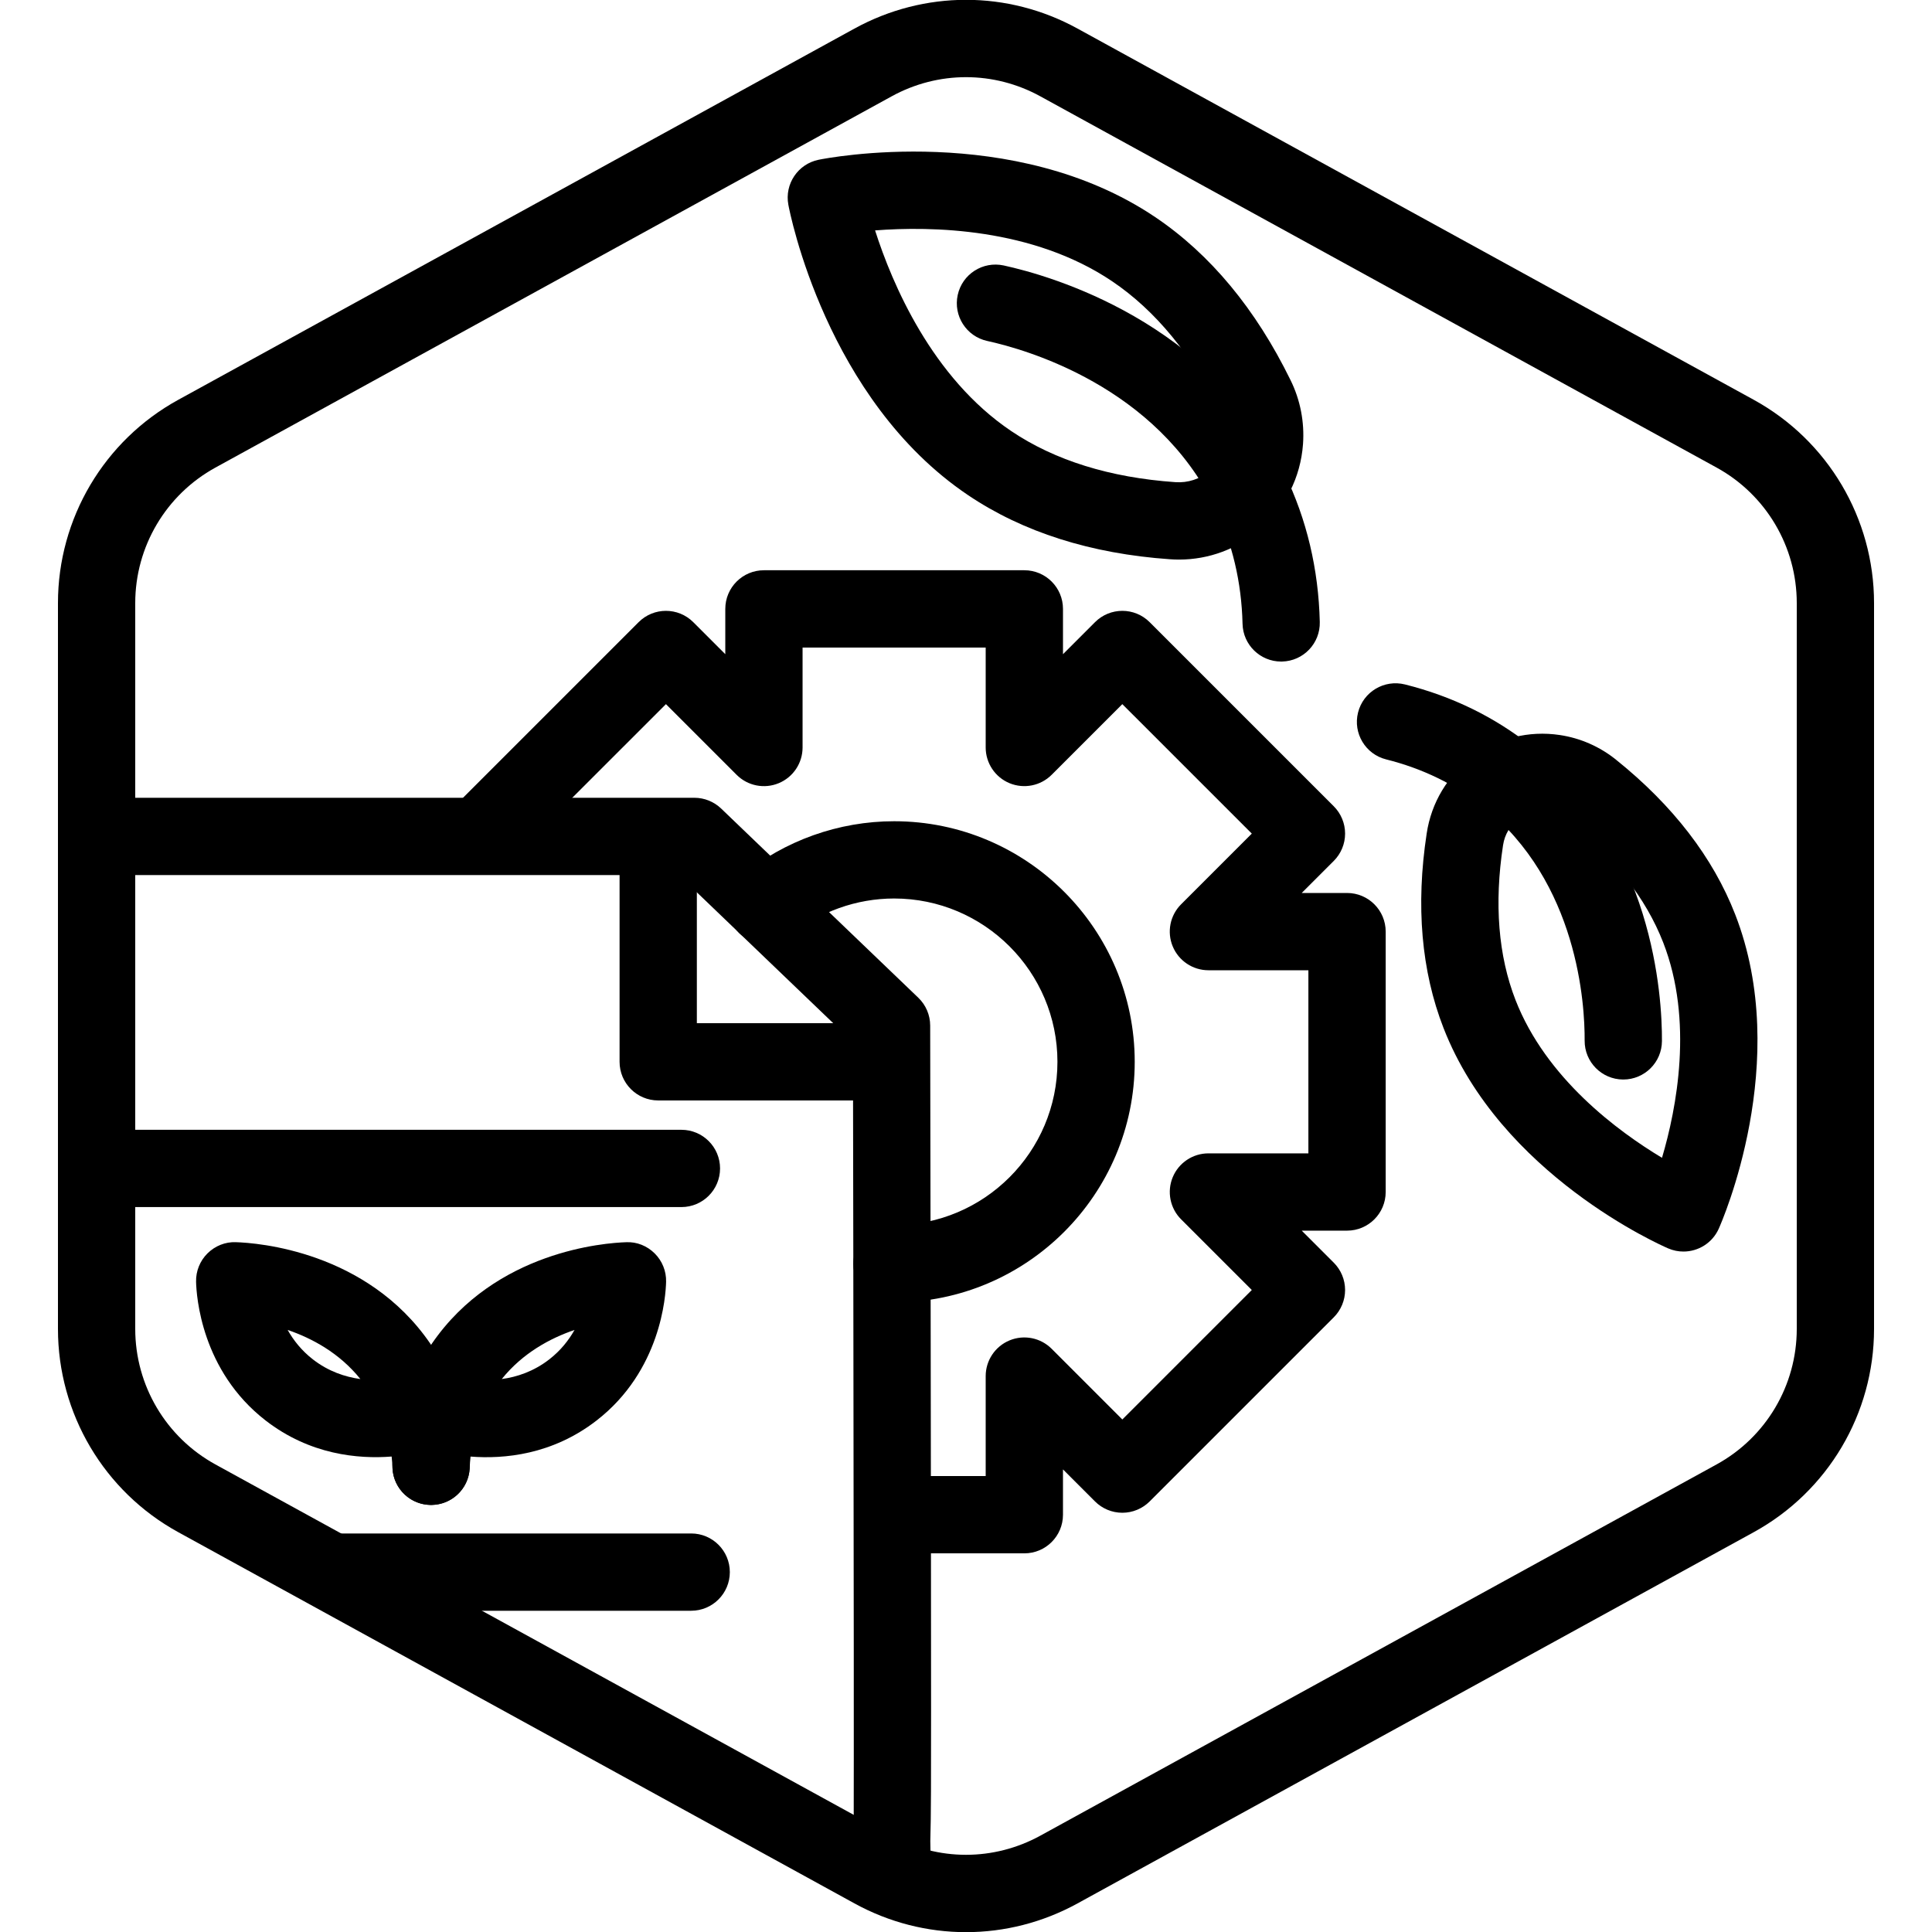 <?xml version="1.0" encoding="UTF-8"?>
<!-- Generator: Adobe Illustrator 27.7.0, SVG Export Plug-In . SVG Version: 6.00 Build 0)  -->
<svg xmlns="http://www.w3.org/2000/svg" xmlns:xlink="http://www.w3.org/1999/xlink" version="1.1" x="0px" y="0px" viewBox="0 0 100 100" xml:space="preserve">
<g id="Warning_x5F_Hexagon" display="none">
	<path display="inline" d="M60.457,91.874l14.907-24.93c0.009-0.016,0.019-0.031,0.029-0.047c1.101-1.785,3.01-2.85,5.107-2.85   s4.006,1.065,5.107,2.85c0.01,0.016,0.019,0.031,0.029,0.047l6.744,11.278c2.881-2.251,4.62-5.713,4.62-9.44V31.217   c0-4.38-2.386-8.41-6.225-10.518L55.774,1.488c-3.615-1.984-7.933-1.984-11.549,0l-35,19.212C5.385,22.807,3,26.838,3,31.217   v37.566c0,4.38,2.385,8.41,6.225,10.517l35,19.211C46.033,99.504,48.017,100,50,100s3.967-0.496,5.775-1.489l3.966-2.177   C59.397,94.831,59.634,93.227,60.457,91.874z"></path>
	<path display="inline" d="M97.119,93.9L82.202,68.95c-0.781-1.267-2.623-1.267-3.405,0L63.881,93.9   c-0.822,1.333,0.137,3.05,1.702,3.05h29.834C96.982,96.95,97.941,95.233,97.119,93.9z M79,78c0-0.828,0.672-1.5,1.5-1.5   S82,77.172,82,78v7c0,0.828-0.672,1.5-1.5,1.5S79,85.828,79,85V78z M80.5,93c-1.105,0-2-0.895-2-2c0-1.105,0.895-2,2-2s2,0.895,2,2   C82.5,92.105,81.605,93,80.5,93z"></path>
</g>
<g id="TopLeft_x5F_Gap_x5F_Hexagon" display="none">
	<path display="inline" fill="none" stroke="#000000" stroke-width="4" stroke-linecap="round" stroke-linejoin="round" d="   M5,32.046v36.74c0,3.65,1.988,7.01,5.188,8.766l35,19.214c2.997,1.645,6.627,1.645,9.625,0l35-19.214   C93.012,75.795,95,72.436,95,68.786V31.214c0-3.65-1.988-7.01-5.188-8.766l-35-19.214c-2.997-1.645-6.627-1.645-9.625,0   L22.009,15.958"></path>
</g>
<g id="TopRight_x5F_Gap_x5F_Hexagon" display="none">
	<path display="inline" fill="none" stroke="#000000" stroke-width="4" stroke-linecap="round" stroke-linejoin="round" d="   M95,32.046v36.74c0,3.65-1.988,7.01-5.188,8.766l-35,19.214c-2.997,1.645-6.627,1.645-9.625,0l-35-19.214   C6.988,75.795,5,72.436,5,68.786V31.214c0-3.65,1.988-7.01,5.188-8.766l35-19.214c2.997-1.645,6.627-1.645,9.625,0l23.178,12.724"></path>
</g>
<g id="BottomRight_x5F_Gap_x5F_Hexagon" display="none">
	<path display="inline" fill="none" stroke="#000000" stroke-width="4" stroke-linecap="round" stroke-linejoin="round" d="   M95,67.954v-36.74c0-3.65-1.988-7.01-5.188-8.766l-35-19.214c-2.997-1.645-6.627-1.645-9.625,0l-35,19.214   C6.988,24.205,5,27.564,5,31.214v37.572c0,3.65,1.988,7.01,5.188,8.766l35,19.214c2.997,1.645,6.627,1.645,9.625,0l23.178-12.724"></path>
</g>
<g id="BottomLeft_x5F_Gap_x5F_Hexagon" display="none">
	<path display="inline" fill="none" stroke="#000000" stroke-width="4" stroke-linecap="round" stroke-linejoin="round" d="   M5,67.954v-36.74c0-3.65,1.988-7.01,5.188-8.766l35-19.214c2.997-1.645,6.627-1.645,9.625,0l35,19.214   C93.012,24.205,95,27.564,95,31.214v37.572c0,3.65-1.988,7.01-5.188,8.766l-35,19.214c-2.997,1.645-6.627,1.645-9.625,0   L22.009,84.042"></path>
</g>
<g id="Cycle_x5F_Hexagon" display="none">
	<path display="inline" fill="none" stroke="#000000" stroke-width="4" stroke-linecap="round" stroke-linejoin="round" d="   M29.983,11.579L10.759,22.133C7.213,24.08,5,27.865,5,31.985v36.031c0,4.119,2.213,7.905,5.759,9.852L45.18,96.764   c3.001,1.648,6.639,1.648,9.64,0l6.156-3.388"></path>
	
		<polyline display="inline" fill="none" stroke="#000000" stroke-width="4" stroke-linecap="round" stroke-linejoin="round" points="   18.4,7.856 29.983,11.579 26.324,23.386  "></polyline>
	<g display="inline">
		<path fill="none" stroke="#000000" stroke-width="4" stroke-linecap="round" stroke-linejoin="round" d="M69.939,88.464    L89.162,77.91c3.546-1.947,5.759-5.732,5.759-9.852V32.028c0-4.119-2.213-7.905-5.759-9.852L54.741,3.279    c-3.001-1.648-6.639-1.648-9.64,0l-6.156,3.388"></path>
		<polyline fill="none" stroke="#000000" stroke-width="4" stroke-linecap="round" stroke-linejoin="round" points="81.521,92.187     69.939,88.464 73.597,76.657   "></polyline>
	</g>
	
		<polyline display="inline" fill="none" stroke="#000000" stroke-width="4" stroke-linecap="round" stroke-linejoin="round" points="   81.521,92.187 69.939,88.464 73.597,76.657  "></polyline>
</g>
<g id="Default_x5F_Hexagon" display="none">
	<g id="Default" display="inline">
		<path fill="none" stroke="#000000" stroke-width="4" stroke-linecap="round" stroke-linejoin="round" d="M95,68.786V31.214    c0-3.65-1.988-7.01-5.188-8.766l-35-19.214c-2.997-1.645-6.627-1.645-9.625,0l-35,19.214C6.988,24.205,5,27.564,5,31.214v37.572    c0,3.65,1.988,7.01,5.188,8.766l35,19.214c2.997,1.645,6.627,1.645,9.625,0l35-19.214C93.012,75.795,95,72.436,95,68.786z"></path>
	</g>
</g>
<g id="Layer_20">
</g>
<g id="_x2D_---SELECT_x5F_HEXAGON_x5F_STYLE----">
</g>
<g id="_x2D_-----------GRID------------" display="none">
</g>
<g id="Your_Icon">
</g>
<g id="_x2D_-------INNER_x5F_ELEMENT--------">
</g>
<g id="Modifier_x5F_Check_1_" display="none">
	<circle display="inline" cx="83" cy="83" r="17"></circle>
	
		<polyline display="inline" fill="none" stroke="#FFFFFF" stroke-width="4" stroke-linecap="round" stroke-linejoin="round" points="   76,84 82,89 90,77  "></polyline>
</g>
<g id="Modifier_x5F_Add" display="none">
	<circle display="inline" cx="83" cy="83" r="17"></circle>
	<g display="inline">
		
			<line fill="none" stroke="#FFFFFF" stroke-width="4" stroke-linecap="round" stroke-linejoin="round" x1="83" y1="75" x2="83" y2="91"></line>
		
			<line fill="none" stroke="#FFFFFF" stroke-width="4" stroke-linecap="round" stroke-linejoin="round" x1="91" y1="83" x2="75" y2="83"></line>
	</g>
</g>
<g id="Modifier_x5F_Remove" display="none">
	<circle display="inline" cx="83" cy="83" r="17"></circle>
	
		<line display="inline" fill="none" stroke="#FFFFFF" stroke-width="4" stroke-linecap="round" stroke-linejoin="round" x1="91" y1="83" x2="75" y2="83"></line>
</g>
<g id="Modifier_x5F_Exclude" display="none">
	<circle display="inline" cx="83" cy="83" r="17"></circle>
	
		<line display="inline" fill="none" stroke="#FFFFFF" stroke-width="4" stroke-linecap="round" stroke-linejoin="round" x1="89" y1="77" x2="77" y2="89"></line>
	
		<line display="inline" fill="none" stroke="#FFFFFF" stroke-width="4" stroke-linecap="round" stroke-linejoin="round" x1="89" y1="89" x2="77" y2="77"></line>
</g>
<g id="Modifier_x5F_Time" display="none">
	<circle display="inline" cx="83" cy="83" r="17"></circle>
	<g display="inline">
		<polyline fill="none" stroke="#FFFFFF" stroke-width="4" stroke-linecap="round" stroke-linejoin="round" points="83,75 83,85     90,88   "></polyline>
	</g>
</g>
<g id="_x2D_----------MODIFIER----------">
</g>
<g id="Layer_19">
	<g>
		<g>
			<g>
				<g>
					<path d="M50,100.008c-1.983,0-3.967-0.496-5.775-1.489l-35-19.214C5.385,77.197,3,73.167,3,68.786V31.214       c0-4.38,2.385-8.411,6.225-10.519l35-19.215c3.617-1.984,7.933-1.986,11.55,0l35,19.214C94.614,22.803,97,26.833,97,31.214       v37.572c0,4.381-2.386,8.411-6.226,10.519L55.775,98.519C53.967,99.512,51.983,100.008,50,100.008z M50,3.994       c-1.322,0-2.645,0.331-3.85,0.993l-35,19.215C8.59,25.607,7,28.294,7,31.214v37.572c0,2.921,1.59,5.607,4.15,7.013l35,19.214       c2.41,1.322,5.289,1.322,7.699,0l35-19.214C91.41,74.394,93,71.707,93,68.786V31.214c0-2.92-1.59-5.607-4.15-7.013l-35-19.214       C52.645,4.325,51.322,3.994,50,3.994z"></path>
				</g>
			</g>
			<g>
				<g>
					<path d="M53.02,80.401H46.28c-1.104,0-2-0.896-2-2s0.896-2,2-2h4.739v-5.174c0-0.809,0.487-1.538,1.234-1.848       c0.749-0.31,1.607-0.139,2.18,0.434l3.658,3.659l6.702-6.702l-3.659-3.658c-0.572-0.571-0.743-1.432-0.434-2.18       c0.31-0.747,1.039-1.234,1.848-1.234h5.174v-9.478h-5.174c-0.809,0-1.538-0.487-1.848-1.234       c-0.31-0.748-0.139-1.607,0.434-2.18l3.659-3.659l-6.702-6.701l-3.658,3.658c-0.572,0.572-1.431,0.742-2.18,0.434       c-0.747-0.31-1.234-1.039-1.234-1.848v-5.173h-9.478v5.173c0,0.809-0.487,1.538-1.235,1.848       c-0.746,0.31-1.608,0.139-2.179-0.434l-3.658-3.658l-8.116,8.115c-0.78,0.781-2.048,0.781-2.828,0       c-0.781-0.781-0.781-2.047,0-2.828l9.53-9.53c0.78-0.781,2.047-0.781,2.828,0l1.658,1.658v-2.345c0-1.104,0.896-2,2-2H53.02       c1.104,0,2,0.896,2,2v2.345l1.658-1.658c0.781-0.781,2.047-0.781,2.828,0l9.53,9.53c0.375,0.375,0.586,0.884,0.586,1.414       s-0.211,1.039-0.586,1.414l-1.659,1.659h2.346c1.104,0,2,0.896,2,2v13.478c0,1.104-0.896,2-2,2h-2.345l1.658,1.658       c0.375,0.375,0.586,0.884,0.586,1.414s-0.211,1.039-0.586,1.414l-9.53,9.53c-0.375,0.375-0.884,0.586-1.414,0.586l0,0       c-0.53,0-1.039-0.211-1.414-0.586l-1.658-1.658v2.345C55.02,79.506,54.124,80.401,53.02,80.401z"></path>
				</g>
				<g>
					<path fill="none" stroke="#000000" stroke-width="4" stroke-linecap="round" stroke-linejoin="round" d="M35.828,54.959"></path>
				</g>
				<g>
					<path d="M46.28,67.412c-1.104,0-2-0.896-2-2s0.896-2,2-2c4.661,0,8.453-3.792,8.453-8.453s-3.792-8.453-8.453-8.453       c-1.946,0-3.846,0.678-5.348,1.908c-0.854,0.698-2.114,0.574-2.814-0.281c-0.7-0.854-0.574-2.114,0.28-2.814       c2.215-1.814,5.015-2.812,7.882-2.812c6.866,0,12.453,5.586,12.453,12.453S53.146,67.412,46.28,67.412z"></path>
				</g>
			</g>
			<g>
				<g>
					<path fill="none" stroke="#000000" stroke-width="4" stroke-linecap="round" stroke-linejoin="round" d="M5.753,86.859"></path>
				</g>
				<g>
					<path d="M39.667,48.869c-0.498,0-0.997-0.185-1.384-0.558l-3.145-3.018H5.808c-1.104,0-2-0.896-2-2s0.896-2,2-2h30.133       c0.516,0,1.012,0.2,1.385,0.557l3.726,3.576c0.797,0.765,0.823,2.031,0.058,2.828C40.717,48.663,40.192,48.869,39.667,48.869z"></path>
				</g>
				<g>
					<path d="M46.168,67.412c-1.103,0-1.998-0.894-2-1.997L44.149,53.94l-5.867-5.628c-0.797-0.765-0.823-2.031-0.059-2.828       c0.764-0.796,2.03-0.824,2.828-0.059l6.48,6.217c0.392,0.376,0.614,0.896,0.615,1.439l0.021,12.327       c0.002,1.104-0.893,2.001-1.997,2.003C46.17,67.412,46.169,67.412,46.168,67.412z"></path>
				</g>
				<g>
					<path d="M46.172,98.242c-1.449,0-1.853-0.939-1.971-2.111l-0.025-0.002c0.001-0.04,0.003-0.117,0.004-0.24       c-0.026-0.367-0.029-0.751-0.033-1.133c-0.001-0.146,0.013-0.287,0.041-0.425c0.008-3.134,0.007-11.012-0.021-28.916       c-0.002-1.104,0.892-2.001,1.997-2.003c0.001,0,0.002,0,0.003,0c1.104,0,1.998,0.894,2,1.997       c0.016,10.263,0.024,17.964,0.025,23.104c0,3.462,0,5.521-0.04,6.784c0.005,0.449,0.009,0.722,0.014,0.817l-0.053,0.003       c-0.077,1.088-0.229,1.239-0.527,1.538C47.212,98.031,46.703,98.242,46.172,98.242z"></path>
				</g>
				<g>
					<g>
						<path d="M35.27,62.478H6.214c-1.104,0-2-0.896-2-2s0.896-2,2-2H35.27c1.104,0,2,0.896,2,2S36.374,62.478,35.27,62.478z"></path>
					</g>
					<g>
						<path d="M35.776,83.372h-18.04c-1.104,0-2-0.896-2-2s0.896-2,2-2h18.04c1.104,0,2,0.896,2,2S36.88,83.372,35.776,83.372z"></path>
					</g>
					<g>
						<g>
							<path d="M22.312,77.896c-1.067,0-1.953-0.843-1.997-1.919c-0.007-0.182-0.021-0.378-0.044-0.587         c-1.73,0.135-4.231-0.089-6.524-1.866c-3.325-2.578-3.58-6.436-3.598-7.182c-0.013-0.55,0.201-1.08,0.591-1.467         c0.391-0.387,0.926-0.604,1.472-0.579c1.102,0.034,6.764,0.45,10.056,5.244c1.572,2.288,1.979,4.675,2.044,6.274         c0.044,1.104-0.814,2.035-1.917,2.079C22.366,77.896,22.339,77.896,22.312,77.896z M14.889,68.838         c0.299,0.532,0.719,1.068,1.308,1.525c0.808,0.626,1.676,0.909,2.456,1.016C17.565,70.024,16.139,69.265,14.889,68.838z"></path>
						</g>
						<g>
							<path d="M22.314,77.896c-0.027,0-0.055-0.001-0.083-0.002c-1.104-0.044-1.962-0.976-1.917-2.079         c0.065-1.6,0.472-3.986,2.044-6.275c3.292-4.793,8.955-5.209,10.056-5.243c0.551-0.027,1.082,0.192,1.472,0.579         c0.39,0.387,0.604,0.917,0.591,1.467c-0.018,0.746-0.272,4.604-3.597,7.181c-2.294,1.778-4.793,2.003-6.524,1.868         c-0.023,0.208-0.037,0.404-0.044,0.586C24.268,77.054,23.382,77.896,22.314,77.896z M29.737,68.838         c-1.25,0.427-2.677,1.187-3.765,2.541c0.78-0.105,1.648-0.39,2.457-1.017C29.018,69.905,29.438,69.37,29.737,68.838z"></path>
						</g>
					</g>
				</g>
				<g>
					<path d="M45.28,56.959H34.069c-1.104,0-2-0.896-2-2v-9.772c0-1.104,0.896-2,2-2s2,0.896,2,2v7.772h9.211c1.104,0,2,0.896,2,2       S46.385,56.959,45.28,56.959z"></path>
				</g>
			</g>
			<g>
				<g>
					<path d="M66.312,34.242c-1.082,0-1.973-0.864-1.998-1.952c-0.052-2.158-0.531-4.185-1.423-6.026       c-3.038-6.271-9.794-8.18-11.793-8.616c-1.079-0.235-1.763-1.301-1.527-2.38c0.235-1.08,1.298-1.761,2.381-1.528       c2.443,0.533,10.715,2.887,14.539,10.78c1.144,2.358,1.756,4.94,1.821,7.674c0.027,1.104-0.847,2.021-1.951,2.047       C66.344,34.242,66.328,34.242,66.312,34.242z"></path>
				</g>
				<g id="Path_1001_00000062174332887150737160000014941643708367483821_">
					<path d="M61.028,28.964c-0.159,0-0.318-0.006-0.479-0.018c-4.085-0.286-7.6-1.402-10.444-3.319       c-7.337-4.941-9.224-14.62-9.3-15.03c-0.201-1.074,0.497-2.111,1.568-2.328c0.407-0.084,10.086-1.972,17.423,2.97       c2.845,1.917,5.2,4.754,7.002,8.436c0.506,1.023,0.729,2.174,0.645,3.321c-0.126,1.715-0.914,3.279-2.217,4.403       C64.046,28.417,62.57,28.963,61.028,28.964z M45.294,11.926c0.883,2.759,2.941,7.621,7.044,10.384       c2.257,1.52,5.113,2.41,8.492,2.646c0.002,0,0.005,0,0.008,0c0.645,0.047,1.28-0.16,1.774-0.586s0.792-1.019,0.841-1.669       c0.032-0.435-0.053-0.871-0.246-1.26c-1.492-3.051-3.392-5.364-5.646-6.884C53.438,11.78,48.176,11.703,45.294,11.926z"></path>
				</g>
			</g>
			<g>
				<g>
					<path d="M84.021,55.876c-0.004,0-0.009,0-0.013,0c-1.104-0.007-1.994-0.908-1.987-2.013c0.012-1.851-0.332-8.192-5.252-12.111       c-1.444-1.15-3.134-1.973-5.023-2.446c-1.071-0.268-1.722-1.354-1.454-2.426c0.269-1.072,1.354-1.721,2.427-1.454       c2.447,0.613,4.648,1.688,6.543,3.197c6.33,5.043,6.774,12.959,6.76,15.266C86.015,54.989,85.12,55.876,84.021,55.876z"></path>
				</g>
				<g id="Path_1001_00000031900296312948199140000015264736389351706532_">
					<path d="M87.136,64.78c-0.264,0.001-0.532-0.052-0.79-0.163c-0.353-0.151-8.669-3.805-11.629-11.406       c-1.149-2.949-1.442-6.337-0.872-10.068c0.239-1.6,1.086-3.011,2.386-3.974c1.3-0.963,2.9-1.364,4.499-1.125       c1.068,0.158,2.079,0.602,2.921,1.283c2.938,2.359,5.015,5.054,6.163,8.005c2.961,7.601-0.694,15.916-0.852,16.267       C88.629,64.34,87.9,64.78,87.136,64.78z M79.834,41.978c-0.438,0-0.864,0.139-1.223,0.405       c-0.441,0.328-0.729,0.808-0.811,1.353c-0.001,0.002-0.001,0.005-0.002,0.008c-0.463,3.03-0.246,5.728,0.645,8.017       c1.578,4.051,5.297,6.795,7.582,8.167c0.756-2.555,1.639-7.092,0.062-11.144c-0.892-2.289-2.556-4.422-4.946-6.341       c-0.292-0.236-0.636-0.387-0.998-0.441C80.039,41.985,79.936,41.978,79.834,41.978z M75.822,43.441h0.01H75.822z"></path>
				</g>
			</g>
		</g>
	</g>
</g>
</svg>
